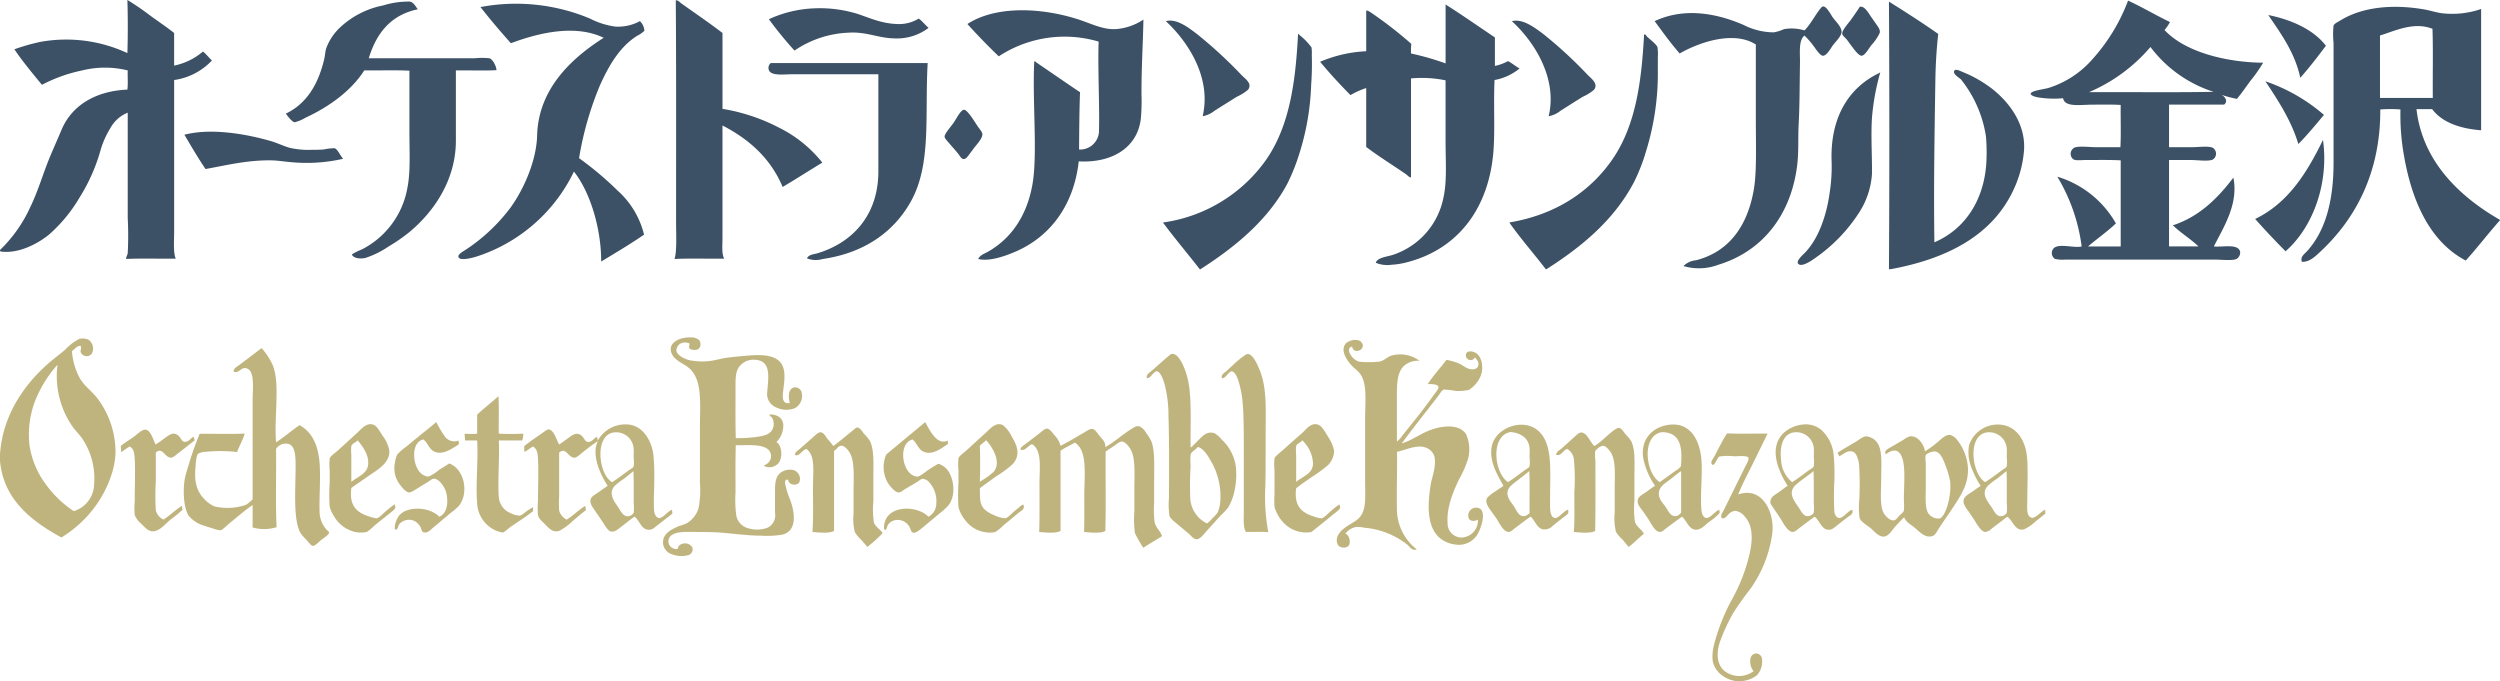 <svg xmlns="http://www.w3.org/2000/svg" width="440" height="119.885" viewBox="0 0 440 119.885">
  <g id="index-oek_logo" transform="translate(-320 -3287)">
    <path id="Logo_Orchestra_Ensemble_Kanazawa" data-name="Logo_Orchestra Ensemble Kanazawa" d="M923.361,648.836c-.906.207-.5,1.1-.232,1.485a2.659,2.659,0,0,0,1.436,1.16,17.323,17.323,0,0,0,3.526,0c.793-.1,1.281-.7,2.043-1.02a5.671,5.671,0,0,1,5.1.881,3.556,3.556,0,0,0-2.785.928c-1.279,1.242-1.207,3.463-1.207,6.03,0,2.512,0,5.19,0,7.239a3.973,3.973,0,0,0,.975-1.068c1.865-2.3,3.75-4.647,5.567-7.192.152-.211.822-1.031.789-1.3-.074-.639-1.637-.543-1.9-.555.9-1.434,2.235-2.838,3.293-4.268a14.369,14.369,0,0,1,2,.555c.639.258,1.187.715,1.67.928.729.318,1.828.328,1.951-.6.086-.674-.365-.9-.6-1.346a.838.838,0,0,1-1.578-.555c.141-.568,1.039-.59,1.717-.189,1.141.678,1.387,2.7.881,3.991a5.3,5.3,0,0,1-2.088,2.506,8.1,8.1,0,0,1-2.319.187,13.517,13.517,0,0,0-2.135-.234c-.344.129-.662.76-.973,1.16-2.09,2.692-4.44,5.655-6.4,8.307,1.727-.486,3.069-1.6,4.965-2.322,2.018-.768,5.114-1.213,6.356.7a6.536,6.536,0,0,1,.371,4.268,17.352,17.352,0,0,1-1.576,3.619c-1.121,2.34-2.231,5.065-2.043,7.749a2.478,2.478,0,0,0,2.274,2.553,2.981,2.981,0,0,0,3.061-3.156c-.447.289-1.3.4-1.623-.234a1.389,1.389,0,0,1,2.086-1.623c.877.793.195,2.943-.277,3.942a3.827,3.827,0,0,1-4.036,2.322,5.949,5.949,0,0,1-1.533-.371c-3.715-1.525-3.529-6.137-2.969-9.93.248-1.672.969-3.047.744-5.01a2.381,2.381,0,0,0-1.162-1.58c-1.666-.959-3.815.228-5.475.557.066,3.449-.086,7.016,0,10.44a9.015,9.015,0,0,0,3.481,6.727c-.776.338-1.18-.406-1.67-.834a14.139,14.139,0,0,0-7.516-2.969,6.331,6.331,0,0,0-1.486-.141,3.029,3.029,0,0,0-1.9,1.207c.666.088,1.094,1.6.51,2.18a1.394,1.394,0,0,1-1.717-.092,1.641,1.641,0,0,1-.279-1.2c.271-1.6,2.18-2.4,3.342-3.2,1.984-1.375,1.623-3.7,1.625-7.192,0-3.6,0-7.137,0-10.716,0-3.02.459-6.409-1.023-8.12-.453-.525-1.063-.928-1.531-1.483-.67-.8-1.875-2.485-.836-3.668.492-.557,2.127-.981,2.737-.231,1.016,1.246-1.346,2.326-1.623.789m-191.992.279c-1.25.959-2.6,1.981-3.85,2.924-.391.295-1.008.565-1.022,1.16.725.455,1.307-.623,1.949-.6,1.916.055,1.393,3.543,1.393,5.846V675.7a6.431,6.431,0,0,1-1.162.975,10.079,10.079,0,0,1-5.567.277,5.462,5.462,0,0,1-1.949-1.484c-1.207-1.324-1.574-2.914-1.391-5.2.055-.709.1-2.235.51-2.6a3.135,3.135,0,0,1,1.346-.324,25.876,25.876,0,0,1,5.475.045c.412-1.086,1.049-2.2,1.344-3.248-2.522.109-5.489.014-7.934.045a56.725,56.725,0,0,0-2.041,5.848,19.7,19.7,0,0,0-.557,1.994c-.328,1.795-.305,4.957.65,6.542a5.539,5.539,0,0,0,2.832,1.809c.32.129.844.277,1.344.418a5.624,5.624,0,0,0,1.438.371c.391-.074,1.057-.805,1.438-1.113,1.455-1.178,2.85-2.407,4.223-3.342,0,1.135,0,2.657,0,3.944a7.279,7.279,0,0,0,4.221-.045c-.211-4.414-.035-9.217-.092-13.782a2.006,2.006,0,0,1,2.412-.787c.881.465,1.008,1.953,1.022,3.293.043,4.434-.526,10.007.926,12.388a9.03,9.03,0,0,0,1.068,1.207c.2.219.711.963,1.068.973.379.012,1.072-.738,1.486-1.068.264-.211,1.315-.873,1.344-1.252.014-.176-.242-.34-.463-.557a4.841,4.841,0,0,1-1.207-3.246c-.082-2.7.256-6.327-.047-9-.322-2.848-1.373-4.969-3.479-6.125-1.4.951-2.783,2.168-4.129,3.016-.369-4.6.748-10.382-.6-13.6a11.726,11.726,0,0,0-1.9-2.922c-.045,0-.055-.037-.092-.047m163.552,18.742c.135-.559,1.016-.951,1.252-1.344.859.115,1.758,1.459,2.227,2.321a12.16,12.16,0,0,1,1.762,6.772,6.576,6.576,0,0,1-.463,2.414,6.5,6.5,0,0,1-.928,1.02,4.432,4.432,0,0,1-.973.928,5.254,5.254,0,0,1-2.924-4.176,54.032,54.032,0,0,1,.047-5.938,12.457,12.457,0,0,1,0-2m0-1.3c-.045-2.908.125-6.991-.139-9.512a14.709,14.709,0,0,0-.789-3.944c-.332-.893-1.193-3.041-2.319-2.969.021,0-.217.033-.234.045-1.043.83-2.362,2.059-3.432,2.971-.4.342-.961.656-.789,1.252.664.1,1.219-1.272,1.762-1.207.635.078,1.131,1.494,1.346,2.227a21.711,21.711,0,0,1,.695,5.661c.148,4.608.1,9.5.094,14.29a14.02,14.02,0,0,0,.092,3.34,4.067,4.067,0,0,0,1.068,1.115c.783.68,1.664,1.381,2.367,1.994.389.342.768.889,1.3.93.6.045,1.211-.795,1.625-1.254.985-1.094,1.707-1.9,2.643-2.922a15.238,15.238,0,0,0,1.346-1.438,10.165,10.165,0,0,0,1.2-3.481,12.948,12.948,0,0,0,.094-3.9,7.987,7.987,0,0,0-2.459-4.547,4.942,4.942,0,0,0-1.254-1.113c-1.377-.471-2.234.609-2.922,1.3-.344.342-.666.68-.975.973-.07.068-.2.258-.324.187M908.606,681.5a34.435,34.435,0,0,1-.51-8.258c.053-2.518.045-5.911.045-8.956,0-4.512.281-8.37-1.2-11.692-.4-.893-1.279-2.9-2.272-2.367a16.187,16.187,0,0,0-2.322,1.9c-.371.316-.742.7-1.115,1.021s-.984.627-.787,1.254c.621.127,1.193-1.279,1.762-1.207.717.09,1.172,1.7,1.391,2.551a18.14,18.14,0,0,1,.512,3.2c.156,1.77.184,4.67.184,7.192,0,3.959,0,8,0,11.878,0,1.293-.133,2.584.373,3.432,1.3.031,2.721-.062,3.942.047M773.125,657.559c-1.234,1.1-2.561,2.11-3.758,3.248,0,.9.008,2.6,0,3.342-.639.121-1.8,0-2.227.045a9.815,9.815,0,0,1,.092,1.162h2.135c.215,3.608-.287,7.581,0,11.134a5.512,5.512,0,0,0,2.69,4.407,5.181,5.181,0,0,0,1.764.65c.385-.039.975-.67,1.344-.926,1.43-1,2.793-1.82,4.039-2.832v-.695a8.974,8.974,0,0,0-1.162.74c-.367.25-.787.695-1.2.744a3.574,3.574,0,0,1-1.533-.418,3.291,3.291,0,0,1-2.133-2.83c-.213-2.856.162-7.1,0-9.974H777.3a3.839,3.839,0,0,0,.187-1.207,40.971,40.971,0,0,1-4.315,0c-.031-2.18.062-4.485-.047-6.59m-7.005,7.8a2.059,2.059,0,0,1-2.459-.742,18.3,18.3,0,0,1-1.486-2.506c-1.555,1.316-3.5,2.819-5.2,4.268a10.07,10.07,0,0,0-1.67,1.438,5.154,5.154,0,0,0-.418,1.484,4.712,4.712,0,0,0,.836,3.76c.326.441,1.008,1.336,1.623,1.438.328.053.867-.318,1.254-.557.717-.445,1.344-.824,2.041-1.252.318-.195.764-.582,1.068-.6.928-.07,1.979,1.461,2.227,2.506.4,1.684.143,3.619-1.254,4.176-1.5-1.684-5.629-2.022-7.1-.139a4.1,4.1,0,0,0-.7,1.809c-.012.129-.123.58.187.6.359-.012.4-.7.6-.975a2.317,2.317,0,0,1,2.645-.557,2.626,2.626,0,0,1,1.113,1.16c.137.271.139.662.465.836.735.238,1.276-.434,1.762-.836,1.022-.842,1.914-1.617,2.924-2.459a13.5,13.5,0,0,0,1.484-1.252c1.971-2.281,1.041-6.639-1.623-7.563-.566.414-1.152.729-1.809,1.16a7.248,7.248,0,0,1-1.856,1.16,2.335,2.335,0,0,1-1.578-.881c-1.2-1.467-1.479-5.151.7-5.661.748.555.951,1.557,1.762,2.043,1.139.68,2.5.057,3.481-.557.295-.186.934-.5,1.02-.742.051-.15-.131-.408-.047-.557m82.122-3.25c-2.289,1.9-4.586,3.8-6.866,5.708a5.556,5.556,0,0,0,.371,5.147c.344.475,1.125,1.463,1.764,1.533.352.039.758-.328,1.2-.6.748-.459,1.32-.766,2.043-1.207.35-.213.744-.586,1.02-.6a1.892,1.892,0,0,1,.973.42,4.979,4.979,0,0,1,1.438,3.942,2.619,2.619,0,0,1-1.391,2.319c-1.957-2.057-7.43-2.157-7.794,1.578-.039.387-.049.668.184.744s.342-.67.51-.928a2,2,0,0,1,.789-.649,2.367,2.367,0,0,1,3.016,1.113c.156.283.182.754.557.928.422.2,1.162-.414,1.67-.836,1.115-.926,2.043-1.7,3.061-2.551a11.373,11.373,0,0,0,1.485-1.346c1.365-1.637,1.074-4.565,0-6.125a3.324,3.324,0,0,0-1.717-1.252,19.18,19.18,0,0,0-1.809,1.113c-.457.293-1.369,1.1-1.9,1.16a2.161,2.161,0,0,1-1.346-.65c-1.473-1.41-1.742-5.34.51-5.891.756.627,1.014,1.734,1.9,2.133,1.549.7,3.137-.521,4.36-1.391-.111-.2-.018-.391-.092-.557-1.9.986-3.293-2.092-3.944-3.248m-98.037,7.378c-.107,1.789-2,2.26-2.969,3.156v-4.733a7.582,7.582,0,0,1,0-1.576c.144-.494.869-.646,1.113-1.023.922,1.139,1.957,2.508,1.856,4.176m-2.969,4.223c.961-.713,1.908-1.322,2.922-2.043,1.506-1.068,3.959-2.33,3.76-4.594a6.156,6.156,0,0,0-1.207-2.6c-.443-.684-.883-1.568-1.486-1.854-1.234-.588-2.287.768-2.969,1.391-1.059.969-2.154,1.965-3.248,2.969-.459.422-1.465,1.106-1.578,1.531a10.3,10.3,0,0,0,0,2.135v2.135a29.664,29.664,0,0,0,0,4.268,5.752,5.752,0,0,0,.7,1.533,5.84,5.84,0,0,0,3.805,2.875,5.179,5.179,0,0,0,1.994,0,6.571,6.571,0,0,0,1.254-1.02c.916-.783,1.721-1.377,2.643-2.135.328-.268,1.146-.824,1.16-1.16a2.855,2.855,0,0,0-.137-.555,17.881,17.881,0,0,0-1.533,1.207c-.3.242-1.215,1.184-1.578,1.252a4.545,4.545,0,0,1-1.2-.279c-2.323-.674-3.725-1.914-3.295-5.057m113.023-2.832a13.653,13.653,0,0,1-2.412,1.717c.08-1.762.074-4.7,0-6.311.342-.352.742-.649,1.113-.973,1.123,1.2,2.76,3.907,1.3,5.567m-2.412,2.877c.859-.654,1.85-1.358,2.922-2.135a17.428,17.428,0,0,0,2.924-2.18c1.3-1.506.783-3.137-.232-4.78a5.575,5.575,0,0,0-1.531-1.994c-1.231-.688-2.319.666-3.016,1.3-1.061.963-2.16,1.965-3.25,2.969-.449.416-1.465,1.125-1.576,1.531a10.9,10.9,0,0,0,0,2.182v2.18a31.883,31.883,0,0,0,0,4.268,6.113,6.113,0,0,0,1.3,2.414,5.259,5.259,0,0,0,3.526,1.994,4.405,4.405,0,0,0,1.623-.045,6.681,6.681,0,0,0,1.393-1.115c1.006-.83,1.811-1.5,2.738-2.274.414-.344,1.2-.619.834-1.436-.3.031-.541.305-.789.51s-.521.426-.787.65c-.309.256-1.2,1.186-1.58,1.252a5.706,5.706,0,0,1-2.088-.6,4.985,4.985,0,0,1-1.715-1.113c-.816-.949-.631-2.094-.7-3.573m58.647-4.36c-.055,1.893-1.9,2.254-2.969,3.245v-4.731a7.467,7.467,0,0,1,0-1.578c.141-.492.854-.617,1.068-1.02.039-.01.043.016.045.045a6.02,6.02,0,0,1,1.856,4.039m-2.969,4.36c.9-.748,1.852-1.34,2.83-2.043a22.365,22.365,0,0,0,2.83-2.086,3.74,3.74,0,0,0,1.022-2.461,7.183,7.183,0,0,0-1.115-2.551c-.406-.662-.971-1.768-1.67-2.041-1.26-.494-2.145.83-2.83,1.438-1.1.973-2.156,1.885-3.3,2.922-.316.289-1.481,1.209-1.578,1.531a9.775,9.775,0,0,0,0,2.135v4.268a14.886,14.886,0,0,0,0,2.18,6.678,6.678,0,0,0,1.438,2.6,5.449,5.449,0,0,0,5.059,1.809c1.074-.867,2.637-2.1,3.9-3.156.307-.256,1.145-.805,1.162-1.16a3.453,3.453,0,0,0-.139-.557,16.589,16.589,0,0,0-1.535,1.207c-.311.258-1.186,1.168-1.576,1.252a4.315,4.315,0,0,1-1.254-.279c-2.268-.676-3.655-1.85-3.246-5.01m-118.314-1.67c.629-.492,1.174-.936,1.67-1.346.082,1.25.047,3.817.047,5.52a9.151,9.151,0,0,1,0,1.811,1.232,1.232,0,0,1-1.207.6c-.756-.086-1.231-1.17-1.578-1.67-.693-1-1.715-2.387-.557-3.666a12.866,12.866,0,0,1,1.625-1.252m.789-1.438c-.981.707-1.885,1.422-2.877,2.041-2.479-1.477-3.123-8.514.463-8.77a3.071,3.071,0,0,1,3.342,2.971c.027.44,0,1.006,0,1.53a6.427,6.427,0,0,1,0,1.486c-.082.248-.633.527-.928.742m7.655,6.913c-.559.07-1.568,1.475-2.227,1.438-.559-.033-.846-.77-.881-1.115-.162-1.611,0-3.446,0-5.2a41.572,41.572,0,0,0-.14-4.778c-.34-2.707-2-5.293-4.641-5.383a5.543,5.543,0,0,0-5.149,2.83c-.035-.227-.1-.428-.139-.649-.553.172-.875,1.014-1.67.883-.465-.078-.578-.658-.975-1.02-.971-.891-1.795-.084-2.643.51-.488.338-.92.7-1.391.973-.422-.693-.889-2.615-1.856-2.645-.3-.008-.774.418-1.115.65-1.092.75-2.3,1.584-3.153,2.274a4.247,4.247,0,0,0,.045,1.02c.439-.18.971-.668,1.486-.928.736.389.834,1.254.881,2.088.123,2.213,0,5.145,0,7.471a15.245,15.245,0,0,0,0,2.506c.125.635.8,1.172,1.207,1.576.7.7,1.414,1.617,2.6,1.162a10.672,10.672,0,0,0,2.365-1.764c.846-.684,1.611-1.385,2.274-1.854-.074-.223-.078-.512-.139-.744-1.057.645-2.115,1.69-3.248,2.412A2.49,2.49,0,0,1,783.8,677.7a18.6,18.6,0,0,1,0-2.553c0-2.522,0-5.292,0-7.655,1.252-1.1,1.582,1.006,2.782.881.316-.033.789-.475,1.068-.695a35.92,35.92,0,0,1,2.969-2.227c-1.209,2.412.428,5.909,1.717,7.887-.518.332-.975.668-1.53,1.068-.443.318-1.256.742-1.438,1.207-.289.736.318,1.488.695,2.041.488.711,1.107,1.621,1.578,2.319a6.141,6.141,0,0,0,.836,1.16c.715.6,1.4.047,1.9-.324.99-.736,1.674-1.354,2.69-2.043.844.6,1.121,2.072,2.229,2.274.834.154,1.244-.332,1.715-.7.9-.695,1.979-1.535,2.738-2.133-.066-.09-.037-.523-.092-.65m148.842-5.2c.826-.651,1.455-1.107,2.043-1.625.107,2.381.014,4.965.045,7.423-.373.252-.594.586-1.207.51-.793-.1-1.158-1.172-1.53-1.717-.551-.807-1.428-1.694-1.068-2.83.226-.7,1.111-1.283,1.717-1.762m1.16-1.717c-.975.709-1.869,1.438-2.877,2.041-2.477-1.7-3.034-8,.279-8.77.07-.016.109-.053.186-.045,1.774.162,3.149,1.033,3.34,2.783.053.5,0,1.031,0,1.625a6.167,6.167,0,0,1,0,1.625c-.084.26-.625.522-.928.742m7.7,6.913c-.664.111-1.6,1.465-2.227,1.438-1.111-.051-.928-1.985-.928-3.621,0-4.852.459-9.216-1.9-11.552-2.631-2.6-7.657-.785-8.352,2.506-.541,2.563.92,5.022,2.043,7.006-.525.387-1,.666-1.485,1.02a6.6,6.6,0,0,0-1.393,1.115c-.459.83.32,1.756.744,2.365.277.4.6.811.928,1.3.479.717,1.19,2.332,2.135,2.319.361-.006.69-.359,1.02-.6.992-.742,1.887-1.455,2.83-2.09.781.654,1.051,1.961,2.133,2.227a2.009,2.009,0,0,0,1.811-.65c.646-.5,1.164-.943,1.809-1.436.6-.463,1.068-.641.834-1.346m19.906.51c-.322.324-.559.647-1.162.6-.791-.059-1.211-1.1-1.576-1.625-.506-.729-1.44-1.567-1.115-2.828.244-.936,1.291-1.5,2.043-2.09.674-.533,1.235-.967,1.717-1.344.037.008.045.045.092.045Zm-.928-7.423c-.9.662-1.883,1.365-2.832,2.041-2.469-1.49-3.281-8.01.234-8.77a3.651,3.651,0,0,1,1.949.373c1.606.844,1.779,3.084,1.531,5.614a2.816,2.816,0,0,1-.881.742m7.655,6.913c-.651.123-1.545,1.441-2.227,1.438-.654,0-.875-.818-.928-1.391-.279-3,.316-6.842-.092-9.653-.422-2.918-1.99-5.694-5.381-5.381-3.078.283-5.262,2.516-4.78,5.846a13.116,13.116,0,0,0,2.088,4.918c-.582.361-1.022.7-1.531,1.068-.422.3-1.256.734-1.438,1.207-.348.9.42,1.6.789,2.133.3.428.584.844.928,1.346.508.744,1.186,2.371,2.135,2.367.377,0,.67-.34,1.02-.6.984-.742,1.922-1.428,2.83-2.09.791.627,1.076,1.885,2.041,2.227,1.094.389,2.061-.781,2.783-1.344a9.151,9.151,0,0,0,1.811-1.531c.035-.24-.065-.338-.047-.557m14.892-5.522c.623-.486,1.2-.859,1.672-1.3.082,1.254.045,3.807.045,5.52a9,9,0,0,1,0,1.811,1.244,1.244,0,0,1-1.2.6c-.7-.082-1.127-1.055-1.486-1.578-.809-1.178-1.85-2.479-.6-3.8a13.9,13.9,0,0,1,1.578-1.254m.789-1.391c-.975.707-1.881,1.424-2.877,2.041a5.282,5.282,0,0,1-1.947-3.85c-.252-2.016.1-4.725,2.412-4.92a3.077,3.077,0,0,1,3.34,2.785c.047.461,0,1.037,0,1.623a7.014,7.014,0,0,1,0,1.58c-.082.254-.627.524-.928.742m7.7,6.913c-.674.068-1.6,1.518-2.319,1.438-.531-.059-.781-.668-.836-1.162a50.821,50.821,0,0,1,0-5.241,36.1,36.1,0,0,0-.137-4.918,6.829,6.829,0,0,0-1.53-3.526,4.227,4.227,0,0,0-3.574-1.625,5.946,5.946,0,0,0-3.713,1.531c-1.654,1.637-1.611,3.836-.928,5.893a15.2,15.2,0,0,0,1.67,3.387c-.449.254-.93.666-1.483,1.068-.75.543-1.738.893-1.533,2.088.574.879,1.147,1.674,1.766,2.645.4.627,1.2,2.248,2.086,2.319.354.029.734-.307,1.115-.6.918-.717,1.973-1.492,2.783-2.09.719.518,1.166,1.938,2.043,2.227.861.287,1.369-.262,1.809-.6.707-.549,1.184-.932,1.9-1.484.547-.422,1.127-.627.881-1.346m25.475-5.477c.641-.494,1.174-.928,1.67-1.344.08,1.25.047,3.817.047,5.52a9.449,9.449,0,0,1,0,1.809,1.209,1.209,0,0,1-1.209.6c-.7-.088-1.094-1.024-1.436-1.531-.762-1.115-1.936-2.432-.7-3.8a12.214,12.214,0,0,1,1.627-1.254m.789-1.436c-.971.717-1.883,1.424-2.879,2.041-2.414-1.467-3.2-8.479.463-8.77a3.106,3.106,0,0,1,3.344,2.785c.033.453,0,1.065,0,1.623a7.506,7.506,0,0,1,0,1.58c-.084.256-.629.52-.928.742m7.747,7.516c-.1-.08-.018-.354-.047-.51-.057-.223-.361.076-.512.184-.459.336-1.338,1.227-1.852,1.115-1.049-.229-.789-1.938-.789-3.248,0-2.406.15-5.2-.047-7.379-.266-2.908-1.707-5.231-4.268-5.707a5.323,5.323,0,0,0-5.94,3.573,7.256,7.256,0,0,0,.369,3.805,16.327,16.327,0,0,0,1.674,3.34c-.559.371-1.039.717-1.531,1.068-.639.451-1.727.879-1.44,2.041a5.552,5.552,0,0,0,.834,1.391c.277.412.553.805.883,1.3.459.686,1.244,2.256,2.041,2.319a1.863,1.863,0,0,0,1.115-.557c.938-.735,1.893-1.424,2.785-2.135.994.658,1.338,2.627,2.967,2.227a7.4,7.4,0,0,0,1.953-1.344c.656-.5,1.242-1.006,1.807-1.438v-.047M889.909,682.2c-.228-.82-1.059-1.449-1.3-2.414a17.239,17.239,0,0,1-.094-3.479c0-1.217,0-2.531,0-3.758,0-2.543.152-5.1-.416-6.868a6.908,6.908,0,0,0-.975-1.623,2.8,2.8,0,0,0-1.113-1.16,1.134,1.134,0,0,0-.834.047c-1.805.955-3.584,2.664-5.245,3.572.025-.941-.545-1.379-1.113-2.088-.381-.477-.709-1.053-1.207-1.113-.4-.049-1,.4-1.438.65-1.42.813-2.9,1.731-4.129,2.319a4.355,4.355,0,0,0-1.16-1.949c-.305-.383-.758-1.051-1.207-1.068-.424-.014-.914.49-1.3.789-.914.709-1.58,1.209-2.414,1.856-.381.3-.978.553-.973,1.065.91.262,1.305-.756,2.043-.973,1.8,1.121,1.3,4.209,1.3,7.053,0,2.813.035,5.971-.047,8.4,1.063.1,2.967.285,3.758-.187,0-4.354,0-9.534,0-14.105.756-.557,1.693-.938,2.506-1.438,2.3,1.4,1.67,5.659,1.67,9.419,0,2.231.035,4.426-.047,6.311,1.059.094,2.979.3,3.758-.187.111-4.563.016-9.325.047-13.966.438-.318.869-.592,1.393-.928.4-.258.994-.842,1.484-.834.545.006,1.154.8,1.438,1.252.975,1.535.742,4.237.742,7.1v3.944a18.469,18.469,0,0,0,.092,3.8,20.711,20.711,0,0,0,1.485,2.6c1.057-.721,2.211-1.348,3.295-2.041m-49.182-.51c-.279-.6-1.25-1.1-1.531-1.9a15.318,15.318,0,0,1-.094-3.758v-3.9c0-2.672.164-5.252-.65-6.774a9.361,9.361,0,0,0-1.02-1.207c-.223-.281-.871-1.426-1.438-.973-1.215.967-2.655,2.2-3.942,3.155a14.707,14.707,0,0,0-1.023-1.254c-.314-.389-.617-1.09-1.158-1.16-.467-.059-.912.451-1.3.789-.885.775-1.514,1.328-2.32,2.041-.377.336-1,.637-.928,1.162.465.188.738-.146,1.022-.373a3.286,3.286,0,0,1,.928-.7c1.666,1.055,1.2,3.959,1.2,6.637,0,2.66.074,5.631-.092,7.981,1.076.1,3.006.3,3.8-.187,0-4.516,0-9.434,0-14.105.512-.229.695-.9,1.344-.881.5.012,1.084.7,1.346,1.115,1,1.574.742,4.36.742,7.282v3.576a9.26,9.26,0,0,0,.231,3.246,7.13,7.13,0,0,0,1.115,1.346,14.075,14.075,0,0,1,1.068,1.252,23.9,23.9,0,0,0,2.69-2.412m134,.092c-.254-.649-1.322-1.248-1.576-2.088a15.715,15.715,0,0,1-.094-3.713v-3.942c0-2.688.191-4.967-.557-6.542a7.109,7.109,0,0,0-1.02-1.254c-.426-.525-.84-1.365-1.484-1.02-1.315.7-2.582,2.295-3.991,3.11-.7-.606-1.2-2.168-2.133-2.366-.494-.107-.914.356-1.348.742-.85.76-1.494,1.348-2.272,2.041-.392.35-.965.611-.973,1.113.865.346,1.213-.8,1.949-1.021a2.5,2.5,0,0,1,1.16,1.717,35.872,35.872,0,0,1,.094,5.893c0,2.6.066,5.276-.094,7.008.941.092,3.063.3,3.758-.187.084-3.807.047-8.333.047-12.3a8.941,8.941,0,0,1-.047-1.717,2.345,2.345,0,0,1,1.346-.973c.512,0,1.127.738,1.391,1.16.957,1.529.7,3.92.7,6.727v3.9a9.9,9.9,0,0,0,.232,3.389,6.029,6.029,0,0,0,1.113,1.3c.42.478.695.867,1.115,1.344.955-.717,1.744-1.6,2.69-2.32M712.762,666.05c-.449-.916-.877-2.666-1.9-2.6-.576.039-1.5.971-2.182,1.441-.744.51-1.5.971-2.041,1.438a6.448,6.448,0,0,1,.047,1.068c.547-.289.975-.7,1.531-.975.725.361.834,1.26.881,2.133.117,2.106,0,5.211,0,7.518a14.283,14.283,0,0,0,0,2.412,4.077,4.077,0,0,0,1.207,1.578c.664.666,1.348,1.535,2.459,1.207,1.012-.3,1.8-1.305,2.645-2a19.331,19.331,0,0,0,2.135-1.762c-.117-.15-.082-.447-.141-.65-1.057.641-2.108,1.694-3.248,2.412a2.423,2.423,0,0,1-1.344-1.623,40.686,40.686,0,0,1,0-5.012v-5.149c1.235-1.129,1.537,1.012,2.782.881.3-.031.793-.486,1.068-.7,1.076-.822,2.057-1.6,3.016-2.365a1.385,1.385,0,0,1-.184-.6c-.584.184-.838.971-1.672.881-.453-.047-.516-.564-.928-.973-.945-.945-1.7-.234-2.643.416a11.2,11.2,0,0,1-1.485,1.023m311.513,2c.117-.422.971-.674,1.346-.744,1.094-.2,1.695,1.186,2.088,2.227a16.419,16.419,0,0,1,.881,2.924c.021.117.045.326.047.371a11.776,11.776,0,0,1-.373,3.526c-.213.924-.836,2.588-1.528,2.737a2.255,2.255,0,0,1-1.951-.881c-.649-1.006-.463-2.844-.463-4.686v-4.176a8.3,8.3,0,0,1-.047-1.3m-3.758,10.811c.324.885,1.113,1.238,1.856,1.856.871.723,1.955,2,3.293,1.391.355-.16.631-.772.975-1.3.949-1.445,1.9-2.762,2.785-4.131,1.4-2.166,2.4-3.9,2.32-6.448a8.773,8.773,0,0,0-2.133-5.241,2.414,2.414,0,0,0-.975-.6c-.9-.127-1.717.871-2.459,1.438a16.312,16.312,0,0,1-2,1.438c-.146-1.176-1.25-2.77-2.6-2.645a3.281,3.281,0,0,0-1.16.6c-.791.473-1.44.838-2.227,1.3-.51.3-1.332.684-.881,1.254.885-.666,1.887-1.024,2.551,0,1.025,1.576.6,5.182.6,7.981a11.271,11.271,0,0,1,0,1.949c-.086.313-.559.633-.834.928-.35.375-.57.756-.975.789-.668.051-1.424-.764-1.717-1.254-.748-1.258-.463-3.875-.463-6.077,0-2.336.227-4.641-.51-6.032a2.648,2.648,0,0,0-2.272-1.438,3.92,3.92,0,0,0-1.254.7c-1.268.787-2.557,1.459-3.666,2.225a2.282,2.282,0,0,1,.326.6c.688-.336,1.518-1.176,2.459-.789.576.238.914,1.379,1.021,2.18a55.7,55.7,0,0,1,.047,6.172,14.318,14.318,0,0,0,.047,3.295c.207.662,1.334,1.293,1.854,1.717.684.557,1.254,1.346,2.088,1.531,1.041.229,1.7-1.027,2.274-1.672s1.08-1.17,1.623-1.715M685.387,668.74a1.517,1.517,0,0,0,0-.834Zm121.238-21.527c-1.555.018-3.735.883-3.063,2.738.377,1.041,1.514,1.608,2.506,2.227,3.069,1.916,2.506,6.194,2.506,11.182v9.464a16.427,16.427,0,0,1-.234,4.41,4.617,4.617,0,0,1-2.088,2.69,14.371,14.371,0,0,1-1.391.51c-1.3.547-2.813,1.311-2.783,2.877A2.221,2.221,0,0,0,803.7,685.4a4.579,4.579,0,0,0,2.971.094,1.093,1.093,0,0,0,.555-1.348,1.536,1.536,0,0,0-2.366-.231c-.16.242-.084.461-.324.557a1.658,1.658,0,0,1-.881-.231,1.34,1.34,0,0,1,.092-2.32c.967-.561,2.358-.473,4.082-.465,1.658.008,3.2.027,4.131.094,2.535.18,4.936.562,7.331.555a16.145,16.145,0,0,0,3.8-.184c2.629-.647,2.217-3.877,1.346-6.172a15.264,15.264,0,0,1-.836-2.645c-.01-.07-.152-.742.187-.834.383-.109.307.17.463.418.369.578,1.6.627,1.856-.094A1.615,1.615,0,0,0,825,670.551a2.912,2.912,0,0,0-2.088.371c-.885.592-1.115,1.586-1.115,2.969,0,1.344-.025,2.865,0,4.223a2.433,2.433,0,0,1-1.344,2.6,5.4,5.4,0,0,1-3.526.047,2.857,2.857,0,0,1-1.948-2.18,19.922,19.922,0,0,1-.139-4.084c0-2.908-.039-5.549.045-8.307,1.977.014,4.227-.2,5.43.557a1.565,1.565,0,0,1,.51,2.227c-.231.445-.574.541-1.02.834a2.094,2.094,0,0,0,2.551-.416c.828-.943.7-3.147-.324-3.758a4.039,4.039,0,0,0,1.207-3.108c-.137-1.258-1.188-1.756-2.369-1.764-.1.3.262.4.373.557a2.17,2.17,0,0,1,.045,2.18c-.561.9-1.637,1.078-2.924,1.254a24.072,24.072,0,0,1-3.479.184c-.084-2.694-.045-6.022-.045-8.723,0-1.529-.035-2.811.557-3.711a3.143,3.143,0,0,1,2.922-1.346c3.076.17,2.192,3.651,2.088,5.893a2.5,2.5,0,0,0,1.533,2.459,4.047,4.047,0,0,0,3.385.139,2.475,2.475,0,0,0,1.115-2.879,1.168,1.168,0,0,0-1.346-.74c-1.035.291-.975,1.764-.7,2.735-1.619.277-1.227-1.568-1.113-2.551.182-1.529.481-3.627-.7-4.778-1.444-1.416-4.223-1.127-6.124-.975-1.041.084-2.1.2-3.108.326-1.026.125-2.11.486-3.2.6a11.618,11.618,0,0,1-3.295-.139c-.937-.2-2.211-.832-2.414-1.625a1.432,1.432,0,0,1,.744-1.344,1.846,1.846,0,0,1,1.438-.047c.232.178.106.109.092.326-.01.15-.121.322,0,.555.135.262.8.375,1.252.279.889-.19.846-1.36.418-1.762a2.712,2.712,0,0,0-1.02-.418h-.742M691.6,658.3a21.549,21.549,0,0,1,3.852-6.217c.039-.008.043.016.045.045a15.564,15.564,0,0,0,2.645,10.766c.512.731,1.131,1.315,1.625,1.994a12.505,12.505,0,0,1,2.18,8.167,5.043,5.043,0,0,1-3.573,4.733,18.75,18.75,0,0,1-4.963-4.78,15.19,15.19,0,0,1-2.832-6.821,16.7,16.7,0,0,1,1.02-7.887m-6.217,10.579c.572,6.882,5.612,10.7,10.811,13.548a20.8,20.8,0,0,0,6.542-6.311c1.582-2.43,3.133-6.03,2.969-9.327a15.717,15.717,0,0,0-3.248-8.952c-1.025-1.26-2.254-2.108-3.016-3.434a11.791,11.791,0,0,1-1.391-4.78c.484-.305.857-.965,1.531-.926.225.664-.147.652.047,1.207a1.136,1.136,0,0,0,1.9.184,1.876,1.876,0,0,0-.557-2.459,2.42,2.42,0,0,0-1.67-.139,9.041,9.041,0,0,0-2.459,1.9c-.75.637-1.69,1.346-2.412,1.949-4.7,3.936-8.587,9.5-9.048,16.517v.047a1.524,1.524,0,0,1,0,.836v.14M991.8,707.714a5.17,5.17,0,0,0,2.785-1.02,3.532,3.532,0,0,0,.928-2.737,1.075,1.075,0,0,0-.975-1.115c-1.547-.008-1.258,2.373-.51,3.108a4.212,4.212,0,0,1-5.149-.045c-1.422-1.188-1.436-3.383-.7-5.336a31.832,31.832,0,0,1,2.272-4.87,50.542,50.542,0,0,1,2.971-4.178,21.841,21.841,0,0,0,3.9-9.929c.381-3.565-1.746-8.253-6.03-6.727.725-1.8,1.664-3.543,2.551-5.336s1.754-3.608,2.645-5.383c-2.01-.033-4.905.066-7.145-.045-.818,1.238-1.572,2.858-2.322,4.221-.223.41-.76.953-.184,1.346.3-.059.42-.408.6-.7s.338-.684.557-.787a10.418,10.418,0,0,1,2.6-.047c.836,0,2.291-.158,2.5.232.162.3-.207.928-.418,1.346-1.356,2.7-2.6,5.276-3.9,7.887-.219.445-.627.93-.371,1.438.606.146.9-.4,1.16-.649a1.874,1.874,0,0,1,1.207-.65,2.5,2.5,0,0,1,1.67.975c1.481,1.617,1.416,4.043.928,6.356a30.508,30.508,0,0,1-3.108,8.165,35.408,35.408,0,0,0-3.2,8.028,8.714,8.714,0,0,0-.279,2.366c.027,2.088,1.961,3.811,4.221,4.082h.789" transform="translate(-365.387 2699.17)" fill="#c0b47e"/>
    <path id="Logo_オーケストラ_アンサンブル金沢" data-name="Logo_オーケストラ・アンサンブル金沢" d="M687.864,664.852v-.169a24.558,24.558,0,0,0,5.3-7.492c1.428-2.9,2.323-6.153,3.605-9.183.65-1.54,1.32-3.031,1.915-4.453,1.854-4.444,6.181-6.877,11.6-7.1.132-1.016.02-2.272.058-3.38a16.646,16.646,0,0,0-8,0,27.042,27.042,0,0,0-7.1,2.533c-1.651-2.009-3.454-4.17-4.845-6.253a35.964,35.964,0,0,1,4.564-1.3,25.543,25.543,0,0,1,15.321,1.972c.092-2.518.1-6.648,0-9.352A45.757,45.757,0,0,1,714.4,623.5c1.385.993,2.8,1.958,4.112,2.985v5.746a11.309,11.309,0,0,0,5.071-2.478c.59.461,1.036,1.065,1.577,1.577a11.256,11.256,0,0,1-6.647,3.437v26.705c0,1.66-.174,3.657.28,4.734-2.418.037-6.221-.077-8.731.054-.011-.389.249-.721.281-1.013a58.909,58.909,0,0,0,0-6.2V640.513a6,6,0,0,0-3.042,2.7,15.742,15.742,0,0,0-1.8,4.112,31.74,31.74,0,0,1-3.663,8.17,26.394,26.394,0,0,1-5.351,6.479c-1.877,1.522-5.243,3.4-8.451,2.985-.08-.011-.094-.092-.169-.112m378.48-35.889a22.5,22.5,0,0,0,11.1,7.887c-7.194.132-14.629.02-21.918.057a29.3,29.3,0,0,0,10.817-7.944m12.282,8.339a21.809,21.809,0,0,0,2.93.79c.83-.987,1.58-2.083,2.367-3.157a26.112,26.112,0,0,0,2.252-3.211c-6.153-.046-13.6-1.732-17.353-5.746a8.824,8.824,0,0,0,.959-1.408c-2.512-1.208-4.836-2.6-7.38-3.775a32.319,32.319,0,0,1-6.367,10.422,16.967,16.967,0,0,1-7.661,4.957c-.544.149-1.9.363-2.478.564-1.46.506,0,.964.564,1.07a17.433,17.433,0,0,0,4.507.169c.295,1.646,3.068,1.128,5.24,1.128,1.809,0,3.566-.046,4.9.057-.037,2.458.077,5.071-.054,7.435h-4.058c-1.431,0-3.122-.252-4,.057a1.23,1.23,0,0,0-.281,2.029c.432.324,1.345.169,2.252.169,2.015,0,4.407-.046,6.141.057v15.153h-5.746c1.605-1.379,3.377-2.6,4.9-4.055a17.721,17.721,0,0,0-10.31-8.224,31.625,31.625,0,0,1,4.284,12.279c-1.193.323-3.614-.489-4.733.169a1.213,1.213,0,0,0,.054,2.029,6.221,6.221,0,0,0,1.86.114h26.142c1.279,0,3.208.24,3.943-.114a1.319,1.319,0,0,0,.621-1.3c-.381-1.448-3.151-.73-4.622-.9,1.786-3.531,4.361-7.475,3.437-12.111-2.642,3.48-5.889,6.839-10.648,8.393,1.373,1.334,3.234,2.478,4.507,3.717h-5.183v-15.21h3.832c1.228,0,2.962.277,3.832-.057a1.226,1.226,0,0,0,.054-2.083c-.755-.375-2.424-.115-3.774-.115h-3.944v-7.492h9.69c.873-.693-.072-1.665-.676-1.8m-317.24-14.984c-.361-.472-.758-1.308-1.465-1.354a15.165,15.165,0,0,0-4.619.678,15.441,15.441,0,0,0-7.718,4,9.573,9.573,0,0,0-2.309,3.549c-.183.612-.2,1.262-.34,1.857-1.019,4.379-3.053,7.864-6.759,9.635.232.335,1.1,1.528,1.577,1.522a7.436,7.436,0,0,0,1.86-.79c4.235-1.957,8.11-4.8,10.365-8.339,2.163.04,5.686-.075,7.944.057v10.817c0,3.577.2,6.963-.338,9.69a15.106,15.106,0,0,1-8,10.929,10.919,10.919,0,0,0-1.8.9c.361.818,1.774.764,2.367.621a15.958,15.958,0,0,0,4.112-2.029,29.743,29.743,0,0,0,3.663-2.536c4.347-3.606,8.17-9.212,8.17-16.057V633.079c2.284-.04,5.337.08,7.154-.054-.051-.727-.678-1.923-1.239-2.086a12.923,12.923,0,0,0-2.647,0H752.767c1.339-4.407,3.869-7.624,8.619-8.619m39.1,2.083a8.024,8.024,0,0,1-4.339.959,13.817,13.817,0,0,1-4.45-1.411,33.675,33.675,0,0,0-19.268-2.026c1.712,2.195,3.509,4.3,5.351,6.365,4.75-1.777,11.252-3.405,16.338-.956-5.572,3.529-11.5,8.937-11.719,17.182-.118,4.45-2.335,9.423-4.619,12.62a31.5,31.5,0,0,1-8.113,7.607c-.169.115-1.219.678-1.127,1.128.183.873,2.787.1,3.268-.057a28.854,28.854,0,0,0,17.07-14.93c3.17,4.018,4.836,10.757,4.79,15.831,2.553-1.54,5.123-3.068,7.549-4.733a15.235,15.235,0,0,0-4.676-7.775,57.847,57.847,0,0,0-6.762-5.689,57.343,57.343,0,0,1,3.663-12.789c1.58-3.509,3.477-6.791,6.536-8.731a4.983,4.983,0,0,0,1.3-.9,2.506,2.506,0,0,0-.79-1.691m141.8,7.434a48.385,48.385,0,0,0-6.084-1.746,10.644,10.644,0,0,1,.054-1.688,72.1,72.1,0,0,0-6.871-5.354c-.372-.246-.778-.552-1.07-.507V629.7a23.369,23.369,0,0,0-8.113,1.86c1.694,2.043,3.482,3.989,5.351,5.858a14.138,14.138,0,0,1,2.761-1.239v10.368c2.175,1.654,4.745,3.237,6.985,4.787.323.226.624.621.9.564V634.487a20.535,20.535,0,0,1,6.084.338v10.7c0,3.683.272,7.2-.395,10.03a13.294,13.294,0,0,1-8.845,9.97c-1,.346-2.787.469-3.042,1.408a5.26,5.26,0,0,0,2.819.341,12.923,12.923,0,0,0,2.533-.395c9.183-2.312,14.454-9.567,15.324-19.214.343-3.777.023-8.448.226-12.9a9.589,9.589,0,0,0,4.4-2.029c-.707-.4-1.3-.913-2.029-1.294a8.7,8.7,0,0,1-2.309.844v-5.013c-2.887-1.941-5.726-3.926-8.677-5.8Zm75.777-6.925c.381.544.773,1.039.618,1.577a8.175,8.175,0,0,1-1.465,2.14c-.384.506-1.133,1.823-1.688,1.86-.587.04-1.557-1.431-1.86-1.8-.258-.318-.464-.675-.79-1.07-.246-.306-.761-.667-.787-1.016-.049-.61,1.2-1.969,1.52-2.424.615-.867,1.093-1.557,1.577-2.307.876-.186,1.531,1.133,2.086,1.912.283.4.51.727.79,1.13m-9.635-2.933c.658-.75,1.62,1.237,2.029,1.8.446.627,1.568,1.651,1.52,2.538-.037.727-1.056,1.711-1.465,2.249-.438.587-1.139,1.92-1.8,1.92-.567,0-1.385-1.373-1.688-1.748a14,14,0,0,0-1.577-1.8c-1.076.827-.758,3.153-.79,4.848-.069,3.82-.046,7.24-.226,10.645-.129,2.43.009,4.836-.227,6.988-.941,8.625-5.783,15.376-13.913,17.854a9.594,9.594,0,0,1-6.141.229,3.533,3.533,0,0,1,2.2-1.016c6.01-1.537,9.157-6.3,10.2-12.56.515-3.111.338-7.721.338-12.228V628.517c-3.786-2.432-9.736-.518-13.407,1.577-1.568-1.8-2.979-3.749-4.4-5.689,5.162-2.432,10.828-1.425,15.662.672a11.814,11.814,0,0,0,5.3,1.3,7.318,7.318,0,0,0,1.8-.564,7.731,7.731,0,0,1,3.606.223c1.128-1.125,1.96-2.885,2.985-4.058m-119.323,2.143a10.041,10.041,0,0,1-4.96,1.691c-1.906.083-3.76-.733-5.466-1.354-6.439-2.338-15.164-3.059-20.561.452q2.661,2.945,5.52,5.689a21.1,21.1,0,0,1,17.579-2.593c-.18,4.453.2,11.5.051,16A3.335,3.335,0,0,1,877.782,647c.023-3.552.055-7.36.169-10.085-2.5-1.666-5.145-3.517-7.609-5.183-.109-.077-.269-.318-.447-.226-.366,7.043.633,16.375-.34,21.746-.976,5.4-3.72,9.452-7.887,11.776-.538.3-1.328.555-1.637,1.239,1.886.455,4.436-.4,6.428-1.239,6.407-2.713,10.431-8.434,11.264-15.946,5.58.321,10.29-2.209,10.929-7.492a35.391,35.391,0,0,0,.117-4.281c-.023-4.625.26-8.834.338-13.184m29.633,6.253a49.329,49.329,0,0,1-.112,5.24,44.663,44.663,0,0,1-2.029,11.942,35.725,35.725,0,0,1-2.14,5.409c-3.549,6.662-9.547,11.4-15.325,15.1h-.111c-2.141-2.761-4.393-5.409-6.479-8.225a26.711,26.711,0,0,0,18.2-11.1c4.235-6.155,5.148-14.111,5.577-22.029.089-.209.2.094.223.111a10.984,10.984,0,0,1,2.144,2.2,7.151,7.151,0,0,1,.054,1.353m-19.211,10.76c1.565-6.722-2.464-12.995-6.479-16.732,1.877-.512,3.941,1.1,5.466,2.252a79.09,79.09,0,0,1,7.887,7.269c.747.747,1.874,1.462,1.128,2.535a8.333,8.333,0,0,1-1.972,1.239c-1.362.853-2.636,1.648-3.946,2.478a4.679,4.679,0,0,1-2.083.958m80.056-12.113a9.3,9.3,0,0,1,.054,1.8c.009.644.006,1.305,0,1.917a46.44,46.44,0,0,1-2.083,14.592,32.825,32.825,0,0,1-2.141,5.463c-3.546,6.693-9.229,11.347-15.382,15.267h-.112c-2.095-2.75-4.513-5.477-6.424-8.225,8.1-1.348,14.265-5.4,18.255-11.266,4.221-6.21,5.053-14.377,5.466-21.8.269-.126.406.24.564.395.441.441,1.651,1.313,1.8,1.857m-19.156,12.113c1.582-6.63-2.467-13.058-6.479-16.732,1.891-.478,3.955,1.082,5.52,2.252a75.849,75.849,0,0,1,7.775,7.157c.813.81,1.926,1.611,1.185,2.647a7.982,7.982,0,0,1-1.972,1.239c-1.351.824-2.63,1.651-3.946,2.478a4.627,4.627,0,0,1-2.083.958m-136.9-9.352h27.606c-.529,9.189.721,17.806-2.984,24.4-3.016,5.363-8.2,9.023-15.493,10.085a4.241,4.241,0,0,1-2.762-.115c.3-.7,1.245-.713,1.86-.9,6.356-1.937,10.7-6.88,10.7-14.42V633.754h-15.1c-1.551,0-3.769.335-4.169-.733a1.079,1.079,0,0,1,.338-1.239m13.747-5.351a18.169,18.169,0,0,0-9.578,3.154,67.184,67.184,0,0,1-4.507-5.52,21,21,0,0,1,8-1.915,22.478,22.478,0,0,1,7.718,1.013c2.178.741,4.146,1.651,6.816,1.746a6.586,6.586,0,0,0,3.832-.956c.67.455,1.122,1.13,1.745,1.634a9.246,9.246,0,0,1-5.972,1.857c-2.919-.046-4.925-1.2-8.055-1.013m20.169,13.576a.306.306,0,0,0-.112.057c-.624.381-1.076,1.437-1.691,2.309-.418.592-1.56,1.88-1.522,2.366.028.335.478.761.732,1.07.627.753,1.1,1.236,1.691,1.972.235.289.5.9.959.9.4,0,.784-.6,1.013-.9.352-.461.561-.75.844-1.128.432-.569,1.445-1.617,1.411-2.367-.017-.344-.449-.839-.733-1.239-.541-.764-1.957-3.234-2.592-3.042M748.26,648.629c-.424-.383-.953-1.711-1.522-1.86a9.643,9.643,0,0,0-1.915.226c-.627.04-1.46.063-2.083.057a15.03,15.03,0,0,1-3.832-.338c-1.145-.32-2.2-.856-3.325-1.185-4.272-1.247-10.576-2.372-15.267-1.127,1.214,2.037,2.407,4.092,3.72,6.03,3.806-.687,7.466-1.608,11.716-1.522.99.02,2.012.2,3.045.283a28.779,28.779,0,0,0,9.464-.564m348.449-3.325c1.053,7.492-1.66,15.284-6.59,19.606q-2.747-2.773-5.351-5.689c5.815-2.8,9.114-8.124,11.941-13.916m.169-4.4c-1.445,1.729-3.019,3.629-4.507,5.128-1.245-4.152-3.571-7.69-5.8-11.043a30.921,30.921,0,0,1,10.308,5.915m.341-12.168c-1.431,1.912-3.016,3.972-4.507,5.635-.933-4.4-3.4-7.752-5.635-11.043,3.878.776,7.91,2.47,10.142,5.409m18.816,9.183c-.037-3.778.074-8.485-.057-12.168-3.285-1.294-6.6.369-9.238,1.182v10.986Zm-2.873,1.972c1.07,9.335,7.738,15.482,14.7,19.494v.054c-2.06,2.315-3.954,4.8-6.027,7.1-6.55-3.445-9.555-10.869-10.874-18.478a40.586,40.586,0,0,1-.618-8.113,22.281,22.281,0,0,0-3.551,0c.054,11.141-4.373,19.265-10.534,25.014-.881.821-1.926,1.863-3.268,1.8-.323-.89.469-1.382.9-1.86,3.419-3.766,4.676-9.226,4.676-15.605V628.234a14.718,14.718,0,0,1,0-3.042c.106-.338.836-.687,1.182-.9,4.072-2.507,9.49-2.844,14.649-1.972,1.13.189,2.117.524,3.1.675a15.509,15.509,0,0,0,7.042-.733v21.351c-3.368-.266-6.716-1.208-8.619-3.717-.681,0-2.078,0-2.762,0M806.569,666.263c2.49-.132,6.279-.017,8.677-.057.063-.006.086.083.111,0-.034,0-.066-.009-.057-.055-.438-.83-.28-2.246-.28-3.551V642.769c4.71,2.427,8.476,5.8,10.591,10.817,2.364-1.391,4.639-2.873,6.985-4.281a22.405,22.405,0,0,0-7.6-6.141,33.03,33.03,0,0,0-9.973-3.322V626.488c-2.287-1.763-4.888-3.523-7.212-5.182-.309-.22-.6-.624-1.013-.564.1,12.319.054,26.078.054,38.816,0,2.358.172,5.406-.28,6.705m231.267-30.423c3.317,2.352,6.6,6.445,6.253,11.324a19.971,19.971,0,0,1-1.746,6.7c-3.774,8.37-12.025,12.417-21.746,14.2h-.28c.091-15.57.091-31.53,0-47.1,2.939,1.849,5.863,3.712,8.673,5.692-.28,2.5-.46,5.237-.506,8.224-.126,8.316-.315,18.839-.169,28.451,5.432-2.335,8.656-7.4,9.126-13.748a32.852,32.852,0,0,0-.054-4.9,21.124,21.124,0,0,0-4.4-10.027c-.229-.246-1.6-.99-1.128-1.577.252-.312,1.065.126,1.58.338a21.183,21.183,0,0,1,4.393,2.424m-19.041-2.424a41.364,41.364,0,0,0-1.465,8c-.206,3.322.048,6.92,0,9.913a14.274,14.274,0,0,1-2.367,6.931,28.421,28.421,0,0,1-7.38,7.661c-.555.4-2.687,1.995-3.268,1.128-.312-.469.773-1.445,1.128-1.8,2.512-2.513,3.926-6.777,4.45-10.7a29.678,29.678,0,0,0,.341-5.3c-.323-7.658,2.842-13.084,8.393-15.719.054-.026.091-.106.169-.112" transform="translate(-367.864 2666.317)" fill="#3c5166"/>
  </g>
</svg>

